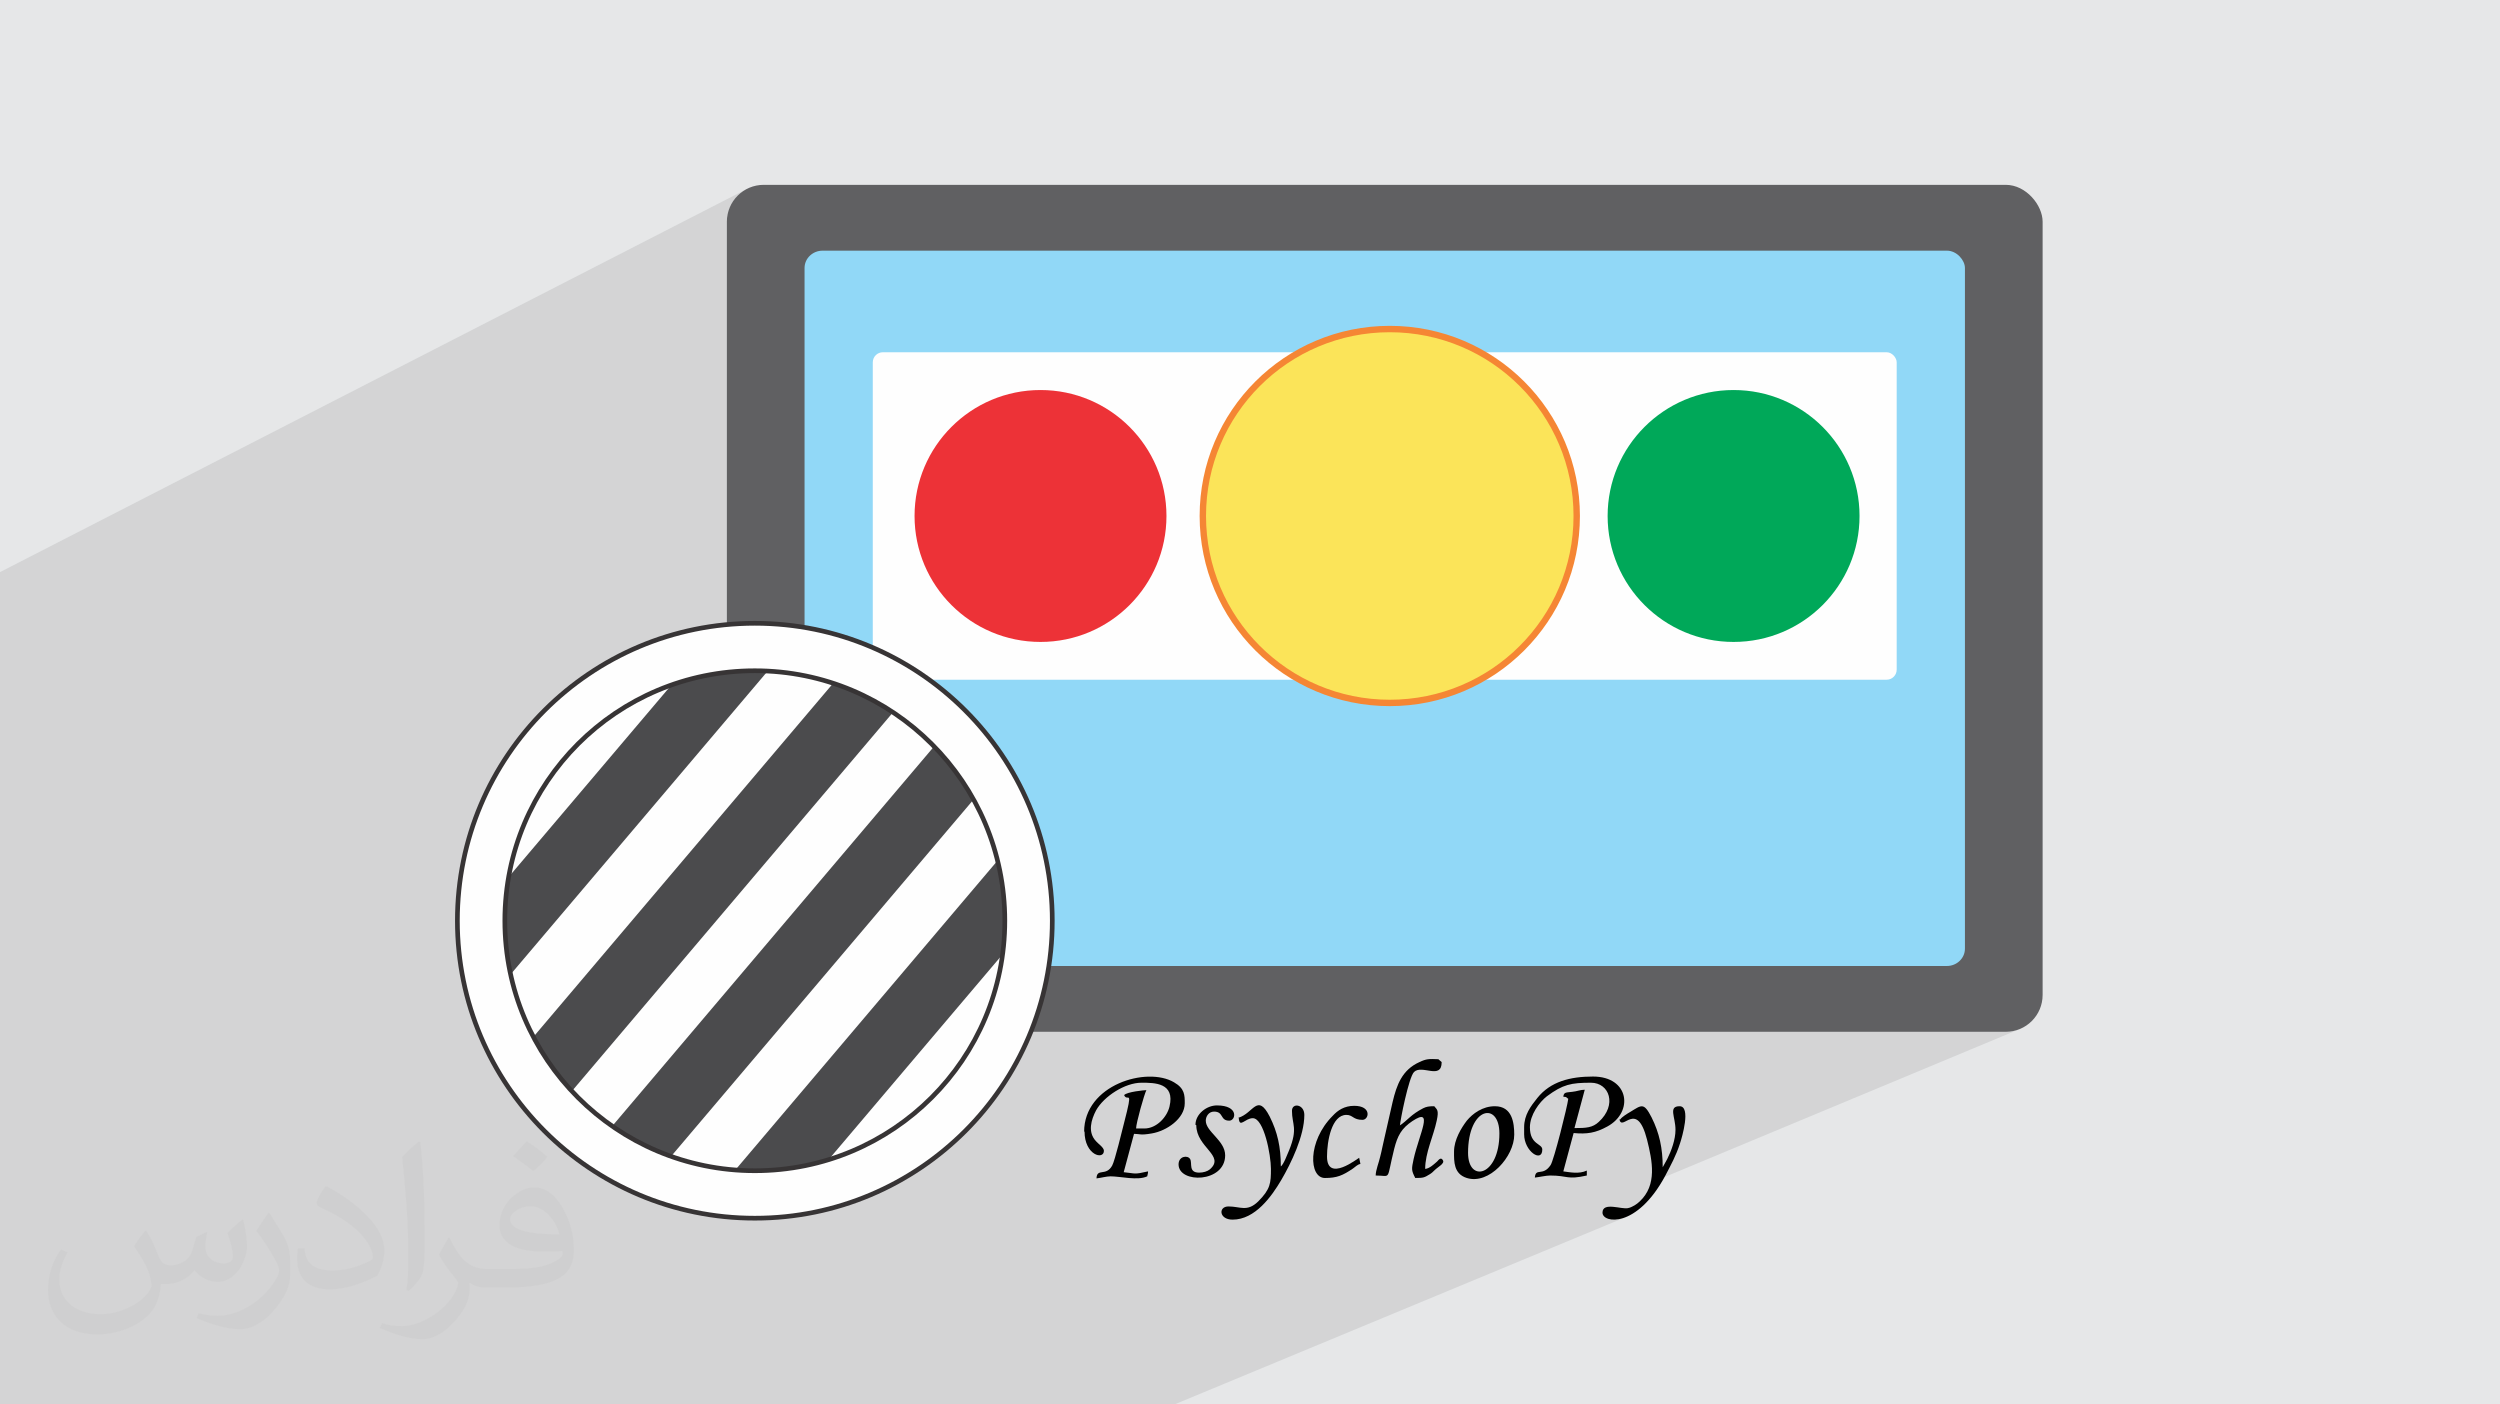 <?xml version="1.0" encoding="UTF-8"?>
<!DOCTYPE svg PUBLIC "-//W3C//DTD SVG 1.1//EN" "http://www.w3.org/Graphics/SVG/1.1/DTD/svg11.dtd">
<!-- Creator: CorelDRAW -->
<svg xmlns="http://www.w3.org/2000/svg" xml:space="preserve" width="94.192mm" height="52.917mm" version="1.1" style="shape-rendering:geometricPrecision; text-rendering:geometricPrecision; image-rendering:optimizeQuality; fill-rule:evenodd; clip-rule:evenodd"
viewBox="0 0 9419.16 5291.66"
 xmlns:xlink="http://www.w3.org/1999/xlink"
 xmlns:xodm="http://www.corel.com/coreldraw/odm/2003">
 <defs>
  <style type="text/css">
   <![CDATA[
    .str0 {stroke:#373435;stroke-width:17.64;stroke-miterlimit:22.926}
    .fil13 {fill:none}
    .fil5 {fill:#FEFEFE}
    .fil3 {fill:#606062}
    .fil6 {fill:#ED3237}
    .fil7 {fill:#FBE459}
    .fil4 {fill:#91D8F7}
    .fil9 {fill:#00A859}
    .fil10 {fill:black}
    .fil12 {fill:#4B4B4D}
    .fil0 {fill:#E6E7E8}
    .fil11 {fill:#FEFEFE}
    .fil8 {fill:#F58634;fill-rule:nonzero}
    .fil2 {fill:#373435;fill-opacity:0.031}
    .fil1 {fill:#373435;fill-opacity:0.102}
   ]]>
  </style>
     <clipPath id="id0">
      <path d="M2843.95 2527.16c520.61,0 941.87,421.26 941.87,941.87 0,520.61 -421.26,941.87 -941.87,941.87 -520.61,0 -941.87,-421.26 -941.87,-941.87 0,-520.61 421.26,-941.87 941.87,-941.87z"/>
     </clipPath>
 </defs>
 <g id="Layer_x0020_1">
  <polygon class="fil0" points="-0,0 9419.16,0 9419.16,5291.66 -0,5291.66 "/>
  <polygon class="fil1" points="4214.82,5291.66 4122.99,5291.66 4067.88,5291.66 3919.24,5291.66 3844.96,5291.66 3827.43,5291.66 3785.97,5291.66 3748.38,5291.66 3724.2,5291.66 3713.55,5291.66 3698.46,5291.66 3650.1,5291.66 3593.87,5291.66 3591.52,5291.66 3575.38,5291.66 3573.37,5291.66 3559.5,5291.66 3557.61,5291.66 3554.69,5291.66 3529.94,5291.66 3519.07,5291.66 3513.74,5291.66 3505.98,5291.66 3504.8,5291.66 3503.26,5291.66 3501.54,5291.66 3343.4,5291.66 3338,5291.66 3317.56,5291.66 3293.68,5291.66 3279.55,5291.66 3278.33,5291.66 3255.64,5291.66 3243.85,5291.66 3235.89,5291.66 3232.41,5291.66 3195.82,5291.66 3193.55,5291.66 3160.65,5291.66 3152.58,5291.66 3149.39,5291.66 3141.46,5291.66 3135.79,5291.66 3077.9,5291.66 3074.15,5291.66 3033.79,5291.66 3025.09,5291.66 3021.38,5291.66 3018.49,5291.66 3015.96,5291.66 3009.08,5291.66 3007.39,5291.66 2998.78,5291.66 2996.96,5291.66 2989.49,5291.66 2971.96,5291.66 2964.4,5291.66 2962.08,5291.66 2947.04,5291.66 2941.74,5291.66 2873.69,5291.66 2868.52,5291.66 2817.14,5291.66 2815.65,5291.66 2754.55,5291.66 2754.17,5291.66 2731.26,5291.66 2716.33,5291.66 2636.58,5291.66 2633.47,5291.66 2625.26,5291.66 2593.16,5291.66 2551.81,5291.66 2534.16,5291.66 2525.58,5291.66 2502.55,5291.66 2498.42,5291.66 2492.1,5291.66 2491.58,5291.66 2465.54,5291.66 2415.59,5291.66 2356.45,5291.66 2356.15,5291.66 2343.1,5291.66 2329.96,5291.66 2304,5291.66 2299.21,5291.66 2274.82,5291.66 2224.94,5291.66 2222.44,5291.66 2217.64,5291.66 2196.68,5291.66 2174.49,5291.66 2170.89,5291.66 2169.58,5291.66 2163.64,5291.66 2163.07,5291.66 2160.9,5291.66 2138.08,5291.66 2134.91,5291.66 2126.99,5291.66 2112.79,5291.66 2079.83,5291.66 2073.41,5291.66 2030.71,5291.66 2024.9,5291.66 1999.05,5291.66 1987.79,5291.66 1984.21,5291.66 1974.82,5291.66 1935.38,5291.66 1927.26,5291.66 1829.77,5291.66 1799.38,5291.66 1730.22,5291.66 1728.29,5291.66 1572.08,5291.66 1568.68,5291.66 1532.93,5291.66 1504.03,5291.66 1478.69,5291.66 1457.6,5291.66 727.61,5291.66 -0,5291.66 -0,3676.2 -0,3601.63 -0,2155.46 2811.38,713.21 2799.93,720.19 2789.23,728.2 2779.35,737.18 2770.37,747.06 2762.36,757.76 2755.38,769.21 2749.52,781.34 2744.83,794.09 2741.39,807.37 2739.28,821.12 2738.56,835.27 2738.56,2353.3 2036.26,2692.56 2017.33,2712.31 1983.93,2750.46 1952.26,2790.1 1922.38,2831.18 1894.33,2873.63 1868.2,2917.4 1844.02,2962.43 1821.87,3008.67 1801.8,3056.04 1783.87,3104.49 1768.14,3153.97 1754.67,3204.41 1743.52,3255.76 1734.74,3307.95 1728.4,3360.93 1724.55,3414.64 1723.25,3469.02 1724.71,3526.69 1729.04,3583.61 1736.16,3639.69 1746.02,3694.88 1758.53,3749.1 1773.63,3802.28 1791.25,3854.36 1811.32,3905.25 1833.76,3954.89 1858.51,4003.21 1885.5,4050.15 1914.65,4095.62 1945.89,4139.55 1979.16,4181.89 2014.39,4222.56 2051.49,4261.48 2090.41,4298.58 2131.08,4333.81 2173.42,4367.08 2217.35,4398.32 2262.82,4427.47 2309.76,4454.46 2358.08,4479.21 2407.72,4501.65 2458.42,4521.65 3883.82,3887.51 7557.03,3887.51 7571.18,3886.79 7584.93,3884.68 7598.22,3881.24 7610.96,3876.55 6218.78,4456.65 6217.65,4461.49 6212.89,4475.54 6206.61,4489.15 6198.7,4502.27 6189.04,4514.85 6177.49,4526.82 6173.58,4530.43 6168.95,4534.19 6163.73,4537.95 6158.07,4541.57 6152.13,4544.9 6146.03,4547.78 6049.89,4587.74 6050.27,4588.04 6059.49,4592.16 6070.84,4594.64 6084.12,4595.2 6099.09,4593.53 6115.54,4589.35 6133.25,4582.36 4424.5,5291.66 4356.2,5291.66 4337.84,5291.66 4300.05,5291.66 4266.1,5291.66 "/>
  <path class="fil2" d="M550.85 4636.82c17.98,27.25 29.64,53.44 41.02,82.55 8.46,16.94 12.95,48.16 52.65,48.16 11.63,0 28.32,-3.43 43.13,-11.63 16.66,-8.74 29.36,-21.97 35.99,-42.06l15.87 -53.44 38.63 -19.05 2.64 2.64c-5.28,20.12 -6.6,39.42 -6.6,54.51 0,44.7 38.63,61.65 69.32,61.65 17.98,0 34.14,-8.74 34.14,-25.15 0,-21.16 -8.99,-57.15 -20.65,-89.43 17.98,-17.98 35.99,-35.99 56.62,-50.55l3.17 1.6c8.99,38.1 14.02,75.67 14.02,100.81 0,24.61 -10.85,51.87 -19.84,69.6 -18.52,34.92 -51.33,62.71 -91.01,62.71 -30.15,0 -63.75,-15.09 -86.79,-43.13l-1.32 0c-21.69,27 -55.3,51.33 -109.02,51.33l-16.66 0c-2.64,35.46 -10.31,60.58 -21.97,83.08 -32,62.43 -127,106.63 -216.43,106.63 -124.36,0 -186.79,-71.7 -186.79,-167.21 0,-59 19.3,-113.77 48.95,-152.65l24.33 10.06c-18.52,35.46 -30.96,68.78 -30.96,101.6 0,89.43 72.77,132.03 156.64,132.03 77.8,0 174.09,-49.48 191.57,-106.88 -6.6,-62.71 -30.15,-92.07 -66.14,-149.22 10.85,-19.05 24.87,-38.1 42.34,-58.47l3.17 0 0 0 0 0 -0.02 -0.09zm1434.31 -336.55c26.19,16.41 51.87,35.71 76.99,57.94 -14.02,19.84 -31.5,37.85 -53.19,53.72 -25.15,-20.37 -50.27,-37.85 -75.95,-56.36 17.45,-19.58 34.67,-38.35 52.12,-55.3l0 0 0 0 0 0 0 0 0 0 0.03 0zm13.49 244.48c-42.34,0 -76.99,27.79 -76.99,48.41 0,44.2 84.66,57.94 186,57.4 -12.7,-51.87 -57.15,-105.84 -109.02,-105.84l0.01 0.03zm-95 236.55c55.04,0 103.2,-1.6 139.95,-10.85 41.02,-10.31 75.67,-30.96 75.67,-45.24 0,-3.71 0,-8.2 -1.32,-11.91 -23.01,2.11 -49.48,2.11 -72.49,2.11 -74.6,0 -131.75,-16.94 -154.25,-58.75 -5.56,-11.63 -9.52,-24.61 -9.52,-39.42 0,-40.49 17.45,-79.91 48.16,-107.16 25.65,-22.48 53.97,-36.5 82.8,-36.5 52.12,0 93.65,41.81 122.76,107.7 15.87,35.99 26.72,77.52 26.72,129.92 0,34.92 -9.52,64.29 -31.22,85.98 -40.49,39.17 -115.09,53.97 -229.39,53.97l-51.87 0 0 0 -13.49 0c-28.32,0 -48.69,-5.03 -64.82,-17.45l-2.64 0c0.79,6.6 1.32,12.95 1.32,19.05 0,25.65 -8.46,58.47 -25.65,84.66 -50.8,75.41 -105.84,108.2 -153.47,108.2 -48.16,0 -107.16,-18.52 -160.35,-42.6l9.52 -18.52c17.2,7.14 41.02,11.91 73.81,11.91 85.98,0 198.96,-82.55 212.98,-163.25 -3.17,-6.6 -8.99,-15.34 -17.2,-24.61 -25.15,-29.9 -41.02,-54.76 -55.83,-80.95 12.7,-25.15 24.33,-45.24 35.18,-63.5l4.5 -0.53c36.78,74.88 70.1,117.73 144.45,117.73l11.63 0 0 0 53.97 0 0 0 0 0 0 0 0 0 0 0 0.09 0.01zm-372.54 79.12c6.35,-34.39 6.88,-73.02 6.88,-109.02l0 -53.44c0,-99.75 -12.7,-244.73 -23.01,-339.19 17.98,-19.3 43.13,-42.06 62.97,-57.4l5.82 1.6c13.49,118.8 16.66,256.39 16.66,383.64 0,33.35 -1.32,65.89 -4.5,89.69 -1.85,30.15 -19.3,52.91 -56.62,87.83l-8.2 -3.71zm-383.38 -157.43c1.85,46.84 24.87,83.62 105.31,83.62 50.01,0 92.33,-12.95 139.17,-35.18 8.46,-3.71 12.95,-8.74 12.95,-12.95 0,-29.36 -22.48,-68.25 -60.32,-103.71 -36.78,-33.35 -85.47,-62.71 -130.96,-82.3 -15.62,-6.6 -20.65,-13.49 -20.65,-20.12 0,-13.49 17.98,-41.81 32.82,-62.18l5.03 -0.53c52.12,27.25 110.34,67.74 153.47,112.7 39.17,41.53 63.5,83.62 63.5,129.39 0,33.86 -10.31,65.61 -27,95.25 -57.15,28.83 -118.01,50.8 -178.33,50.8 -73.28,0 -123.29,-34.39 -123.29,-115.09 0,-8.74 0,-22.22 3.17,-39.7l25.15 0 0 0 0 0 0 0 0 0 0 0 -0.02 0zm-132.57 -133.1l45.52 73.56c16.66,27.25 32.28,56.9 32.28,103.71l0 59.79c0,48.41 -30.96,100.28 -80.95,151.61 -39.17,34.67 -73.81,49.48 -105.84,49.48 -47.62,0 -102.13,-14.81 -165.1,-41.81l7.14 -18.52c19.84,5.28 42.85,9.78 71.17,9.78 90.5,-0.53 183.08,-66.67 225.42,-147.37 5.03,-9.27 6.88,-17.98 6.88,-24.08 0,-9.27 -5.03,-19.58 -8.99,-28.83 -23.01,-43.38 -48.69,-83.08 -76.99,-119.86 14.81,-23.29 29.64,-45.77 45.77,-68l3.71 0.53 0 0 0 0 0 0 0 0 0 0 -0.02 0.01z"/>
  <g id="_2233750205008">
   <rect class="fil3" x="2738.55" y="696.4" width="4957.36" height="3191.12" rx="138.89" ry="138.89"/>
   <rect class="fil4" x="3031.27" y="944.39" width="4371.92" height="2695.14" rx="68.1" ry="65.22"/>
   <rect class="fil5" x="3288.37" y="1327.14" width="3857.72" height="1233.82" rx="38.04" ry="38.04"/>
   <circle class="fil6" cx="3920.29" cy="1944.05" r="474.55"/>
   <circle class="fil7" cx="5236.22" cy="1944.04" r="704.36"/>
   <path class="fil8" d="M5236.22 1227.63c197.83,0 376.93,80.19 506.58,209.83 129.65,129.65 209.84,308.76 209.84,506.58 0,197.83 -80.19,376.94 -209.84,506.59 -129.64,129.63 -308.75,209.84 -506.58,209.84 -197.83,0 -376.95,-80.21 -506.59,-209.84 -129.63,-129.64 -209.83,-308.76 -209.83,-506.59 0,-197.82 80.2,-376.94 209.83,-506.58 129.65,-129.64 308.76,-209.83 506.59,-209.83zm489.53 226.88c-125.27,-125.27 -298.35,-202.77 -489.53,-202.77 -191.18,0 -364.27,77.5 -489.54,202.77 -125.27,125.28 -202.77,298.36 -202.77,489.53 0,191.18 77.5,364.26 202.77,489.54 125.28,125.28 298.36,202.77 489.54,202.77 191.18,0 364.25,-77.49 489.53,-202.77 125.28,-125.27 202.77,-298.36 202.77,-489.54 0,-191.17 -77.49,-364.26 -202.77,-489.53z"/>
   <circle class="fil9" cx="6531.54" cy="1944.05" r="474.55"/>
   <g>
    <path class="fil10" d="M5742.44 4247.15l0 26.41c0,65.26 68.37,108.76 68.37,57.49 0,-23.31 -46.62,-17.09 -46.62,-83.9 0,-46.62 35.74,-94.78 63.71,-116.54 60.59,-45.06 91.66,-51.27 166.24,-51.27 69.92,0 99.44,83.9 29.52,147.6 -23.3,21.75 -46.61,23.31 -91.67,23.31l38.85 -144.5c-17.09,0 -29.52,6.21 -46.62,7.77 -21.75,3.11 -32.62,0 -34.17,18.64 17.09,1.55 6.21,0 18.64,7.77 -3.11,27.96 -54.38,233.06 -66.81,250.15 -29.52,43.51 -55.94,7.77 -59.05,46.62 15.54,-1.56 41.96,-7.77 57.49,-7.77 68.37,0 62.15,17.09 138.29,0l0 -18.64c-29.52,13.98 -63.71,6.21 -88.56,3.1l38.84 -144.49c49.72,4.66 82.35,0 127.41,-24.86 99.44,-54.38 82.35,-188.01 -54.38,-188.01 -85.46,0 -160.04,18.65 -209.76,80.8 -24.86,31.07 -49.72,63.7 -49.72,110.32z"/>
    <path class="fil10" d="M4086.15 4262.68c0,90.12 73.03,108.77 73.03,73.03 0,-12.43 -21.75,-26.41 -29.52,-35.74 -32.63,-34.18 -18.65,-80.79 0,-116.53 29.52,-52.83 108.76,-104.11 170.91,-104.11 49.72,0 127.4,0 105.65,90.12 -9.32,38.84 -48.16,82.34 -94.77,82.34l-31.07 0c0,-20.19 31.07,-130.51 38.84,-144.49 -7.77,0 -73.02,6.21 -83.9,18.64 12.43,29.52 35.74,-34.18 0,104.1 -7.77,29.52 -34.18,141.39 -45.06,161.59 -23.3,41.95 -57.49,7.77 -59.04,48.17 15.53,-1.55 37.29,-7.77 52.83,-7.77 37.29,0 102.54,17.09 138.28,0 1.55,-9.32 3.11,-9.32 3.11,-18.64 -54.39,12.43 -45.06,7.77 -91.67,3.11l38.84 -144.5c23.31,0 21.75,6.21 66.82,-1.56 55.93,-9.32 124.3,-55.93 124.3,-113.42 0,-31.07 0,-55.94 -40.4,-79.24 -102.55,-60.6 -338.72,9.32 -338.72,186.45l1.54 -1.55z"/>
    <path class="fil10" d="M5274.76 4239.38l0 0zm0 0c0,-13.98 32.63,-180.24 52.83,-200.44 29.52,-29.51 104.11,31.08 104.11,-37.29l-12.43 -10.87c-35.74,-1.56 -45.06,-1.56 -71.48,10.87 -65.25,29.52 -85.45,85.46 -100.99,150.71 -10.87,48.17 -20.19,90.12 -31.07,136.73 -6.21,24.86 -9.32,45.06 -15.53,68.37 -4.66,21.75 -17.09,51.27 -17.09,71.47 60.59,0 38.84,23.3 69.91,-100.99 12.43,-48.17 26.42,-76.13 68.37,-104.1 82.35,-54.39 26.41,46.61 4.66,142.94 -7.77,37.29 -9.32,41.95 6.21,71.47 31.08,0 34.18,-1.55 54.39,-13.98 7.76,-4.66 12.43,-9.32 18.64,-15.54 12.43,-12.43 38.85,-24.85 31.07,-37.29 -7.77,-13.98 -17.09,0 -21.75,4.66 -10.87,9.32 -27.96,26.41 -45.06,27.97 0,-60.6 31.07,-122.75 43.51,-181.79 9.32,-41.96 0,-41.96 -9.32,-54.39 -20.2,0 -29.52,1.56 -41.96,7.77 -48.16,24.86 -57.49,45.06 -88.56,65.26l1.54 -1.54z"/>
    <path class="fil10" d="M6101.35 4217.63c10.88,48.17 65.26,-76.13 104.11,76.13 20.19,80.79 38.84,170.91 -27.97,233.06 -9.32,9.32 -27.96,21.75 -43.5,24.86 -23.31,6.21 -96.33,-24.86 -96.33,17.09 0,40.4 128.96,60.59 236.16,-138.29 21.75,-41.95 40.4,-74.58 55.94,-122.74 7.77,-23.31 41.95,-139.84 -1.56,-139.84 -43.5,0 -15.53,40.4 -15.53,88.56 0,37.29 -15.54,79.24 -31.07,110.32l-17.09 31.07c0,-71.47 -12.43,-128.96 -41.96,-188 -29.51,-57.49 -37.29,-46.62 -80.79,-20.2 -10.88,6.22 -31.07,18.64 -37.29,27.97l-3.12 0.01z"/>
    <path class="fil10" d="M4667.25 4212.97c3.11,38.84 23.3,0 52.83,0 41.95,0 68.36,138.28 68.36,191.11 0,52.83 -1.55,76.13 -48.17,122.75 -41.95,40.4 -66.81,18.64 -111.87,18.64 -38.84,0 -35.74,49.72 15.54,49.72 85.45,0 147.6,-88.56 183.34,-149.16 37.29,-63.7 87.01,-166.25 87.01,-245.49 0,-40.4 -46.61,-46.62 -46.61,-15.54 0,52.83 23.3,65.26 -10.88,149.16 -6.21,13.98 -20.2,52.83 -31.07,60.6 0,-73.03 -12.43,-128.96 -41.96,-188.01 -46.61,-90.11 -60.59,-12.43 -118.08,4.66l1.56 1.56z"/>
    <path class="fil10" d="M5531.13 4343.48c0,-174.02 118.09,-194.22 118.09,-73.02 0,161.58 -118.09,188 -118.09,73.02zm-52.83 -3.11c0,35.74 -1.55,82.35 48.17,97.89 83.9,26.41 178.68,-80.8 178.68,-163.14 0,-45.06 -7.76,-107.21 -73.02,-107.21 -46.62,0 -83.9,27.96 -105.66,54.38 -20.2,26.41 -48.17,71.47 -48.17,116.53l0 1.55z"/>
    <path class="fil10" d="M4507.21 4239.38c0,83.9 110.32,114.98 51.28,166.25 -9.32,7.76 -24.86,12.43 -40.4,12.43 -41.95,0 -24.86,-35.74 -34.18,-51.28 -9.32,-15.54 -43.51,-10.88 -43.51,20.2 0,73.02 175.58,69.92 175.58,-34.18 0,-55.94 -73.03,-88.56 -73.03,-130.52 0,-15.53 10.88,-34.18 31.08,-34.18 37.29,0 21.75,34.18 57.49,34.18 24.85,0 37.29,-57.49 -46.62,-57.49 -38.85,0 -80.79,32.63 -80.79,73.03l3.1 1.56z"/>
    <path class="fil10" d="M4991.98 4438.26c45.06,0 66.81,-9.32 105.66,-35.74 9.32,-6.22 17.09,-15.54 27.96,-17.09l-4.66 -23.3c-4.66,1.55 -121.19,94.77 -121.19,-4.67 0,-57.49 17.09,-156.92 73.03,-156.92 24.85,0 24.85,18.64 60.59,18.64 24.86,0 35.74,-52.83 -31.07,-52.83 -37.29,0 -62.15,17.09 -80.79,37.3 -96.33,96.32 -90.12,234.61 -29.52,234.61l-0.01 0z"/>
   </g>
   <g>
    <circle class="fil11 str0" cx="2843.95" cy="3469.03" r="1120.7"/>
    <g>
    </g>
    <g style="clip-path:url(#id0)">
     <g>
      <rect class="fil12" transform="matrix(0.128 -0.151 0.151 0.128 1116.55 4247.82)" width="15198.17" height="1226.93"/>
      <rect class="fil12" transform="matrix(0.128 -0.151 0.151 0.128 1467.35 4546.37)" width="15198.17" height="1226.93"/>
      <rect class="fil12" transform="matrix(0.128 -0.151 0.151 0.128 1805.4 4834.08)" width="15198.17" height="1226.93"/>
      <rect class="fil12" transform="matrix(0.128 -0.151 0.151 0.128 2156.19 5132.64)" width="15198.17" height="1226.93"/>
     </g>
    </g>
    <path class="fil13" d="M2843.95 2527.16c520.61,0 941.87,421.26 941.87,941.87 0,520.61 -421.26,941.87 -941.87,941.87 -520.61,0 -941.87,-421.26 -941.87,-941.87 0,-520.61 421.26,-941.87 941.87,-941.87z"/>
    <path class="fil13 str0" d="M2843.95 2527.16c520.61,0 941.87,421.26 941.87,941.87 0,520.61 -421.26,941.87 -941.87,941.87 -520.61,0 -941.87,-421.26 -941.87,-941.87 0,-520.61 421.26,-941.87 941.87,-941.87z"/>
   </g>
  </g>
 </g>
</svg>
